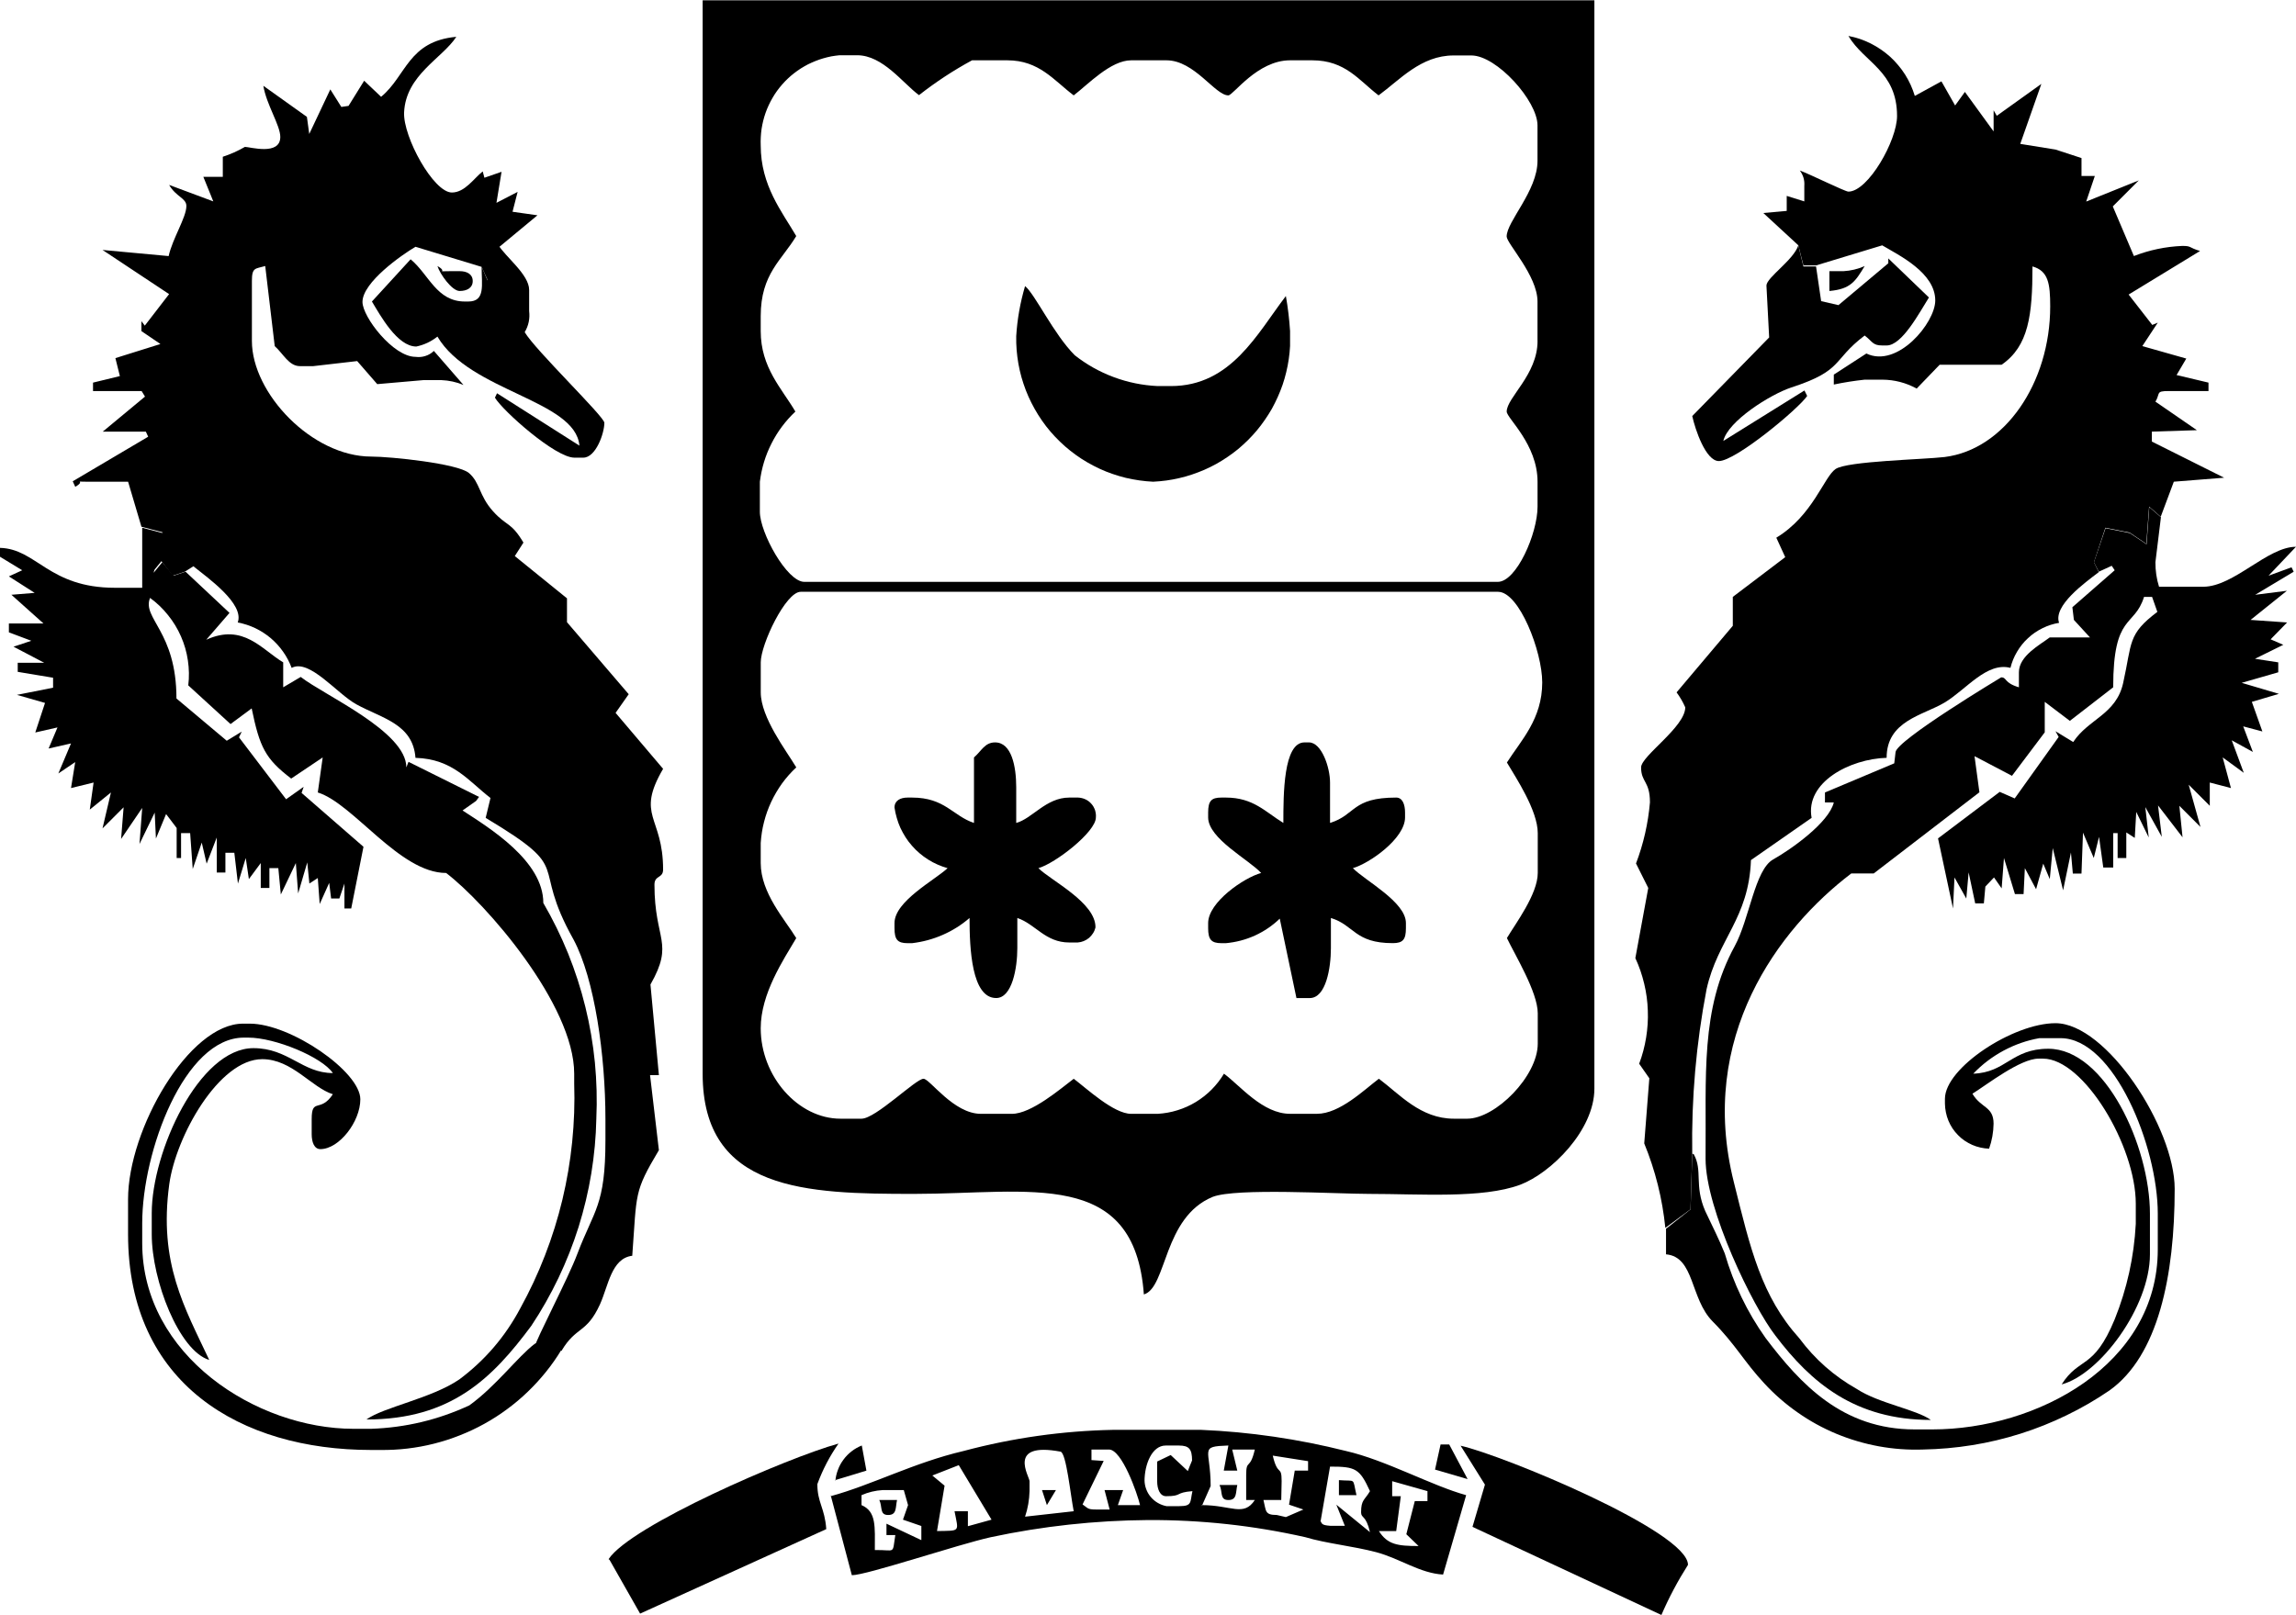 <?xml version="1.0" encoding="UTF-8"?>
<!DOCTYPE svg PUBLIC "-//W3C//DTD SVG 1.1//EN" "http://www.w3.org/Graphics/SVG/1.1/DTD/svg11.dtd">
<!-- Creator: CorelDRAW 2018 (64-Bit) -->
<svg xmlns="http://www.w3.org/2000/svg" xml:space="preserve" width="999px" height="703px" version="1.1" style="shape-rendering:geometricPrecision; text-rendering:geometricPrecision; image-rendering:optimizeQuality; fill-rule:evenodd; clip-rule:evenodd"
viewBox="0 0 666.96 469.18"
 xmlns:xlink="http://www.w3.org/1999/xlink">
 <defs>
  <style type="text/css">
   <![CDATA[
    .fil0 {fill:black}
   ]]>
  </style>
 </defs>
 <g id="Plan_x0020_1">
  <g id="_3017010036192">
   <g id="Calque_1-2" data-name="Calque_1">
    <g>
     <path class="fil0" d="M133.51 84.47c2.09,0 3.81,-0.86 3.81,-2.89 0,-2.03 -1.73,-2.87 -3.81,-2.87l-2.57 0c-4.92,0 -0.5,0.42 -3.87,-1.48 0.73,2.34 4.23,7.24 6.44,7.24l0 0z"/>
     <path class="fil0" d="M535.23 78.7l-3.81 0 0 5.77c6.14,-0.55 7.54,-2.76 10.24,-7.24 -1.95,0.87 -4,1.36 -6.13,1.48l-0.3 0 0 -0.01z"/>
     <path class="fil0" d="M527.55 77.34l-3.68 0 -1.48 -6.13c-1.35,4.24 -9.21,9.33 -9.26,11.67l0.79 15.09 -22.34 22.84c0.85,3.92 3.93,13.08 7.73,13.08 4.91,0 23.26,-15.3 25.65,-18.92l-0.79 -1.59 -23.57 14.67c1.34,-5.77 13.62,-13.5 19.71,-15.53 15.33,-4.98 11.77,-7.85 21.35,-15.11 2.28,1.73 2.28,2.89 5.09,2.89l1.3 0c4.49,0 9.52,-9.57 12.28,-13.94l-11.8 -11.35 0 1.41 -14.48 12.16 -5.03 -1.16 -1.48 -10.08 0.01 0z"/>
     <path class="fil0" d="M139.9 77.34c0,5.41 1.17,10.19 -3.87,10.19l-0.99 0c-8.22,0 -10.44,-7.85 -15.76,-12.27l-11.24 12.27c2.45,4.06 7.37,13.08 12.89,13.08 2.27,-0.48 4.32,-1.44 6.14,-2.89 9.39,15.97 40.08,18.42 41.25,31.69l-23.94 -15.22 -0.61 1.28c2.26,3.81 17.54,17.43 23.07,17.43l2.59 0c3.68,0 6.13,-7.13 6.13,-10.13 0,-1.78 -20.07,-21.11 -23.14,-26.33 1.13,-1.9 1.55,-3.94 1.29,-6.13l0 -6.15c0,-4.48 -6.87,-9.57 -8.96,-13.08l-2.15 1.48 -0.99 8.84 -1.71 -4.05 0 -0.01z"/>
     <path class="fil0" d="M374.75 96.13c-0.22,-3.41 -0.62,-6.82 -1.22,-10.19 -8.35,10.93 -15.9,26.16 -33.4,26.16l-3.87 0c-4.38,-0.21 -8.62,-1.07 -12.73,-2.6 -4.12,-1.53 -7.88,-3.65 -11.33,-6.36 -6.14,-6.15 -11.54,-17.75 -14.43,-20.09 -1.4,4.76 -2.27,9.6 -2.57,14.55 -0.03,1.34 0.02,2.67 0.12,4.02 0.12,1.33 0.27,2.65 0.51,3.98 0.23,1.31 0.54,2.61 0.89,3.91 0.37,1.28 0.79,2.55 1.27,3.81 0.48,1.24 1.02,2.46 1.63,3.66 0.6,1.19 1.26,2.36 1.97,3.5 0.72,1.14 1.48,2.23 2.29,3.29 0.82,1.06 1.7,2.09 2.62,3.06 0.92,0.96 1.88,1.9 2.89,2.79 1.01,0.87 2.04,1.71 3.14,2.49 1.08,0.78 2.2,1.51 3.37,2.18 1.15,0.67 2.35,1.28 3.56,1.85 1.21,0.56 2.45,1.06 3.72,1.49 1.27,0.44 2.55,0.82 3.86,1.14 1.3,0.3 2.61,0.55 3.94,0.74 1.33,0.19 2.66,0.32 4,0.38 1.28,-0.06 2.55,-0.18 3.82,-0.35 1.27,-0.17 2.53,-0.41 3.77,-0.7 1.25,-0.29 2.48,-0.62 3.69,-1.04 1.21,-0.41 2.41,-0.86 3.59,-1.37 1.17,-0.51 2.31,-1.08 3.43,-1.69 1.13,-0.63 2.22,-1.3 3.27,-2.02 1.07,-0.71 2.09,-1.49 3.08,-2.29 0.98,-0.82 1.93,-1.68 2.85,-2.59 0.9,-0.89 1.76,-1.84 2.59,-2.81 0.82,-0.98 1.59,-2 2.32,-3.06 0.74,-1.05 1.41,-2.13 2.05,-3.23 0.62,-1.13 1.19,-2.27 1.72,-3.44 0.53,-1.16 0.99,-2.36 1.42,-3.57 0.41,-1.2 0.76,-2.44 1.06,-3.68 0.31,-1.24 0.54,-2.5 0.73,-3.77 0.19,-1.27 0.32,-2.54 0.38,-3.81l0 -4.36 0 0.02z"/>
     <path class="fil0" d="M53.91 166.04l-3.51 1.17 -3.25 -3.93 -2.52 3.07 2.82 -11.48 -6.14 -1.6 0 17.44 -7.91 0c-19.28,0 -22.71,-11.3 -33.4,-11.6l0 2.58 6.45 3.93 -3.87 1.78 7.49 4.79 -6.76 0.55 9.33 8.35 -10.06 0 0 2.57 6.52 2.45 -5.17 1.72 8.91 4.67 -7.69 0 0 2.64 10.27 1.71 0 2.89 -10.5 2.09 8.16 2.34 -2.83 8.59 6.45 -1.47 -2.58 6.13 6.51 -1.48 -3.68 8.73 4.9 -3.31 -1.22 7.55 6.56 -1.61 -1.11 7.87 6.15 -4.98 -2.45 10.44 6.13 -6.13 -0.73 9.2 6.13 -9.02 -0.79 10.49 4.42 -9.13 0.36 7.54 2.95 -7.12 3.07 4.05 0 8.72 1.28 0 0 -7.24 2.64 0 0.75 10.44 2.62 -7.68 1.42 6.13 2.94 -7.61 0 10.19 2.51 0 0 -5.76 2.59 0 1.05 8.96 2.27 -7.43 0.91 6.13 3.45 -4.66 0 7.24 2.51 0 0 -5.77 2.59 0 0.73 7.66 4.36 -9.13 0.67 8.83 2.65 -9.02 0.61 6.14 2.45 -1.6 0.55 7.56 2.76 -6.15 0.56 4.54 2.39 0 1.48 -4.35 0 7.24 1.97 0 3.56 -17.92 -17.98 -15.65 0.61 -1.78 -5.11 3.62 -13.68 -17.99 0.79 -1.66 -4.35 2.65 -14.61 -12.28c0,-19.53 -10.07,-23.26 -7.67,-29.22 1.97,1.43 3.72,3.09 5.23,5.01 1.54,1.9 2.78,3.95 3.76,6.19 0.98,2.23 1.65,4.55 2,6.96 0.36,2.42 0.41,4.83 0.11,7.25l12.28 11.24 6.14 -4.55c2.34,11.36 3.99,14.67 11.48,20.39l9.15 -6.14 -1.42 10.18c10.32,3.2 23.77,23.39 37.27,23.39 11.49,8.73 37.21,38.25 37.21,58.32l0 2.88c0.19,5.68 -0.02,11.32 -0.59,16.97 -0.57,5.65 -1.52,11.23 -2.83,16.74 -1.33,5.52 -3.01,10.92 -5.07,16.22 -2.04,5.28 -4.44,10.42 -7.18,15.38 -4.35,8.19 -10.24,15.07 -17.67,20.63 -8.05,5.53 -21.98,8.04 -27.01,11.66 24.56,0 36.52,-11.91 47.88,-27.2 2.96,-4.43 5.58,-9.08 7.89,-13.89 2.3,-4.82 4.25,-9.77 5.86,-14.86 1.58,-5.09 2.83,-10.28 3.69,-15.55 0.86,-5.27 1.36,-10.58 1.46,-15.91 0.25,-5.45 0.1,-10.9 -0.42,-16.34 -0.54,-5.43 -1.46,-10.81 -2.76,-16.1 -1.3,-5.31 -2.98,-10.5 -5.02,-15.56 -2.06,-5.06 -4.45,-9.95 -7.2,-14.67 0,-12.27 -15.66,-21.79 -23.46,-26.88l3.93 -2.77 0.86 -1.17 -20.49 -10.19 -0.63 1.61c0,-10.44 -23.87,-20.94 -30.68,-26.28l-5.09 3.01 0 -7.25c-6.15,-3.63 -11.55,-11.48 -22.35,-6.57l6.75 -7.8 -12.76 -11.97 0 0z"/>
     <path class="fil0" d="M301.64 252.18c4.86,-1.36 16.7,-10.5 16.7,-14.74 0.03,-0.35 0.03,-0.72 -0.02,-1.08 -0.04,-0.35 -0.13,-0.7 -0.23,-1.06 -0.12,-0.33 -0.28,-0.67 -0.45,-0.98 -0.18,-0.32 -0.4,-0.61 -0.64,-0.87 -0.24,-0.28 -0.5,-0.51 -0.79,-0.73 -0.29,-0.22 -0.6,-0.4 -0.94,-0.55 -0.32,-0.15 -0.66,-0.27 -1.02,-0.35 -0.35,-0.09 -0.7,-0.13 -1.06,-0.15l-2.59 0c-6.74,0 -10.8,6.15 -15.4,7.37l0 -10.32c0,-6.13 -1.35,-13.08 -6.14,-13.08 -3.01,0 -3.93,2.47 -6.13,4.37l0 19.03c-6.15,-2.03 -8.41,-7.37 -18,-7.37l-1.28 0c-2.09,0 -3.81,0.86 -3.81,2.89 0.15,1.02 0.37,2.03 0.66,3.02 0.27,0.99 0.64,1.95 1.06,2.91 0.44,0.93 0.94,1.84 1.49,2.71 0.55,0.86 1.18,1.7 1.87,2.47 0.67,0.79 1.4,1.5 2.19,2.17 0.79,0.67 1.62,1.29 2.5,1.84 0.87,0.56 1.79,1.04 2.73,1.45 0.94,0.42 1.92,0.77 2.92,1.05 -3.63,3.43 -15.42,9.58 -15.42,15.96l0 1.47c0,3.31 0.87,4.37 3.81,4.37l1.29 0c3.09,-0.37 6.05,-1.16 8.9,-2.41 2.85,-1.24 5.45,-2.88 7.8,-4.91 0,8.9 0.61,23.26 7.73,23.26 4.67,0 6.15,-8.83 6.15,-14.48l0 -8.78c5.28,1.78 8.1,7.12 15.09,7.12l2.46 0c0.6,-0.04 1.19,-0.19 1.74,-0.41 0.57,-0.23 1.08,-0.54 1.55,-0.93 0.45,-0.4 0.84,-0.85 1.16,-1.36 0.33,-0.51 0.56,-1.07 0.7,-1.66 0.12,-7.24 -12.94,-13.62 -16.58,-17.24l0 0z"/>
     <path class="fil0" d="M408.15 237.43l0 -1.4c0,-2.34 -0.73,-4.36 -2.57,-4.36 -12.96,0 -11.67,5.03 -19.22,7.37l0 -11.74c0,-4.4 -2.45,-11.66 -6.13,-11.66l-1.3 0c-6.13,0 -6.13,15.11 -6.13,23.4 -5.23,-3.19 -8.71,-7.37 -16.7,-7.37l-1.3 0c-2.93,0 -3.85,0.98 -3.85,4.37l0 1.4c0,6.14 11.84,12.27 15.4,16.14 -4.98,1.36 -15.4,8.48 -15.4,14.56l0 1.47c0,3.31 0.92,4.37 3.85,4.37l1.3 0c2.94,-0.27 5.75,-1 8.44,-2.22 2.69,-1.23 5.09,-2.86 7.21,-4.91l4.85 23.08 3.86 0c4.74,0 6.15,-8.83 6.15,-14.48l0 -8.79c6.82,2.09 6.87,7.31 17.98,7.31 2.95,0 3.81,-1.05 3.81,-4.36l0 -1.48c0,-6.13 -11.8,-12.27 -15.41,-15.95 4.78,-1.36 15.16,-8.6 15.16,-14.74l0 0 0 -0.01z"/>
     <path class="fil0" d="M609.68 166.04l3.75 -1.72 0.86 1.3 -12.29 10.74 0.44 3.68 4.67 5.09 -11.68 0c-2.81,2.15 -8.96,5.34 -8.96,10.13l0 4.37c-4.41,-1.3 -3.43,-2.89 -5.15,-2.89 0,0 -30.69,18.42 -30.69,21.79l-0.37 3.19 -20.13 8.47 0 2.89 2.57 0c-1.4,5.82 -12.27,13.56 -17.62,16.57 -5.34,3 -6.87,17.31 -11.16,25.18 -10.07,18.4 -8.23,37.68 -8.47,61.81 0,14.67 13.75,42.97 20.25,51.32 10.43,13.81 23.26,24.55 45.19,24.55 -4.31,-3.08 -15.11,-4.79 -21.55,-9.02 -6.58,-3.72 -12.13,-8.61 -16.64,-14.68 -11.05,-12.28 -14.19,-25.9 -19.03,-45.37 -10.62,-42.16 12.95,-73.65 34.12,-89.73l6.52 0 30.69 -23.58 -1.42 -10.49 10.88 5.71 9.52 -12.64 0 -8.85 7.29 5.52 12.59 -9.75c0,-21.62 6.14,-17.25 8.96,-26.27l2.34 0 1.53 4.35c-8.71,6.57 -7.3,8.9 -9.94,20.69 -2.03,9.14 -10.13,10.44 -14.5,17.13l-5.15 -3.14 0.92 1.66 -12.77 17.87 -4.35 -1.91 -17.92 13.52 4.35 20.37 0.43 -9.02 3.43 6.13 0.68 -7.6 1.91 9.01 2.51 0 0.44 -4.9 2.51 -2.64 2.22 3.18 0.67 -8.83 3.19 10.49 2.51 0 0.37 -7.55 3.26 6.13 2.08 -7.43 1.9 4.49 0.86 -9.02 3.01 12.27 2.28 -10.98 0.55 6.13 2.51 0 0.44 -11.9 3.13 7.37 1.53 -6.15 1.23 8.91 2.89 0 0 -10 1.28 0 0 7.24 2.52 0 0 -7.43 2.46 1.59 0.43 -7.55 3.63 7.43 -1 -8.84 4.79 8.65 -1.09 -9.13 7.12 9.26 -0.93 -9.15 6.14 6.15 -3.43 -12.28 6.13 6.13 0 -6.76 6.15 1.61 -2.4 -8.91 6.13 4.48 -3.5 -9.45 6.14 3.38 -2.81 -7.43 5.57 1.48 -3.06 -8.6 7.85 -2.33 -10.8 -3.2 10.62 -3.06 0 -2.89 -6.76 -1.04 8.23 -4.06 -3.69 -1.59 4.79 -4.9 -10.61 -0.74 10.55 -8.47 -9.21 1.17 11.18 -6.7 -0.62 -1.29 -6.69 2.45 7.98 -8.41c-8.29,0 -18.04,11.61 -26.95,11.61l-12.83 0c-0.73,-2.32 -1.06,-4.7 -1.05,-7.13l1.6 -13.08 -3.38 -2.94 -0.79 10.81 -4.86 -3.25 -7.05 -1.42 -3.39 9.88 1.42 2.76 0 0z"/>
     <path class="fil0" d="M522.39 71.21l1.48 5.83 3.68 0 19.21 -5.83c4.97,2.94 15.41,7.98 15.41,16.02 0,6.51 -10.99,19.76 -20.01,15.41l-9.46 6.13 0 2.89c2.96,-0.63 5.95,-1.09 8.96,-1.42l5.09 0c3.56,0.02 6.89,0.88 10.02,2.59l6.68 -6.93 18 0c7.85,-5.41 8.96,-14.44 8.96,-28.56 4.6,1.29 5.15,4.98 5.15,11.61 0,22.29 -13.26,41.61 -30.69,43.77 -6.14,0.73 -28.3,1.17 -31.67,3.49 -3.38,2.33 -6.63,13.57 -17.2,19.95l2.59 5.65 -15.23 11.55 0 8.4 -16.33 19.34c1,1.36 1.84,2.81 2.52,4.35 0,5.71 -12.83,14.13 -12.83,17.45 0,4.4 2.57,3.92 2.57,10.18 -0.53,6.1 -1.87,12.02 -4.05,17.74l3.56 7.12 -3.75 20.38c1.11,2.39 1.96,4.87 2.57,7.44 0.62,2.57 0.97,5.17 1.05,7.8 0.11,2.64 -0.07,5.25 -0.49,7.85 -0.42,2.6 -1.09,5.14 -2.02,7.6l2.95 4.23 -1.48 18.92c3.23,7.88 5.27,16.07 6.13,24.55l7.31 -5.4 0.5 -16.14c-0.25,-16.09 1.14,-32.03 4.17,-47.82 3.24,-14.55 12.28,-20.51 12.89,-37.51l17.62 -12.28c-1.91,-10.32 11.11,-17.13 21.79,-17.44 0,-10.74 10.44,-12.28 16.76,-16.01 6.32,-3.76 12.28,-11.91 19.21,-10.13 0.41,-1.66 1.05,-3.23 1.93,-4.7 0.87,-1.47 1.92,-2.79 3.18,-3.94 1.25,-1.17 2.66,-2.13 4.19,-2.88 1.53,-0.76 3.14,-1.28 4.83,-1.56 -1.78,-4.98 7.49,-11.66 11.53,-14.73l-1.41 -2.89 3.33 -10.01 7.05 1.41 4.84 3.26 0.81 -10.8 3.37 2.94 3.81 -10.19 14.61 -1.16 -20.99 -10.5 0 -2.89 13.08 -0.42 -12.04 -8.29c1.47,-2.45 0,-3.08 3.81,-3.08l11.6 0 0 -2.45 -9.27 -2.2 2.82 -4.79 -12.77 -3.62 4.49 -6.82 -1.6 0.67 -6.87 -8.83 20.75 -12.66c-3.44,-1.03 -2.39,-1.47 -5.16,-1.47 -4.85,0.2 -9.53,1.18 -14.06,2.94l-6.13 -14.42 7.55 -7.56 -15.28 6.15 2.51 -7.43 -3.87 0 0 -5.21 -7.55 -2.47 -10.24 -1.65 6.13 -17.43 -12.95 9.27 -0.92 -1.6 0 6.14 -8.34 -11.48 -2.84 3.94 -3.98 -7.01 -7.73 4.23c-0.33,-1.09 -0.74,-2.16 -1.2,-3.19 -0.47,-1.04 -1.01,-2.03 -1.62,-3.01 -0.61,-0.96 -1.29,-1.88 -2.02,-2.74 -0.73,-0.88 -1.51,-1.7 -2.36,-2.47 -0.85,-0.76 -1.74,-1.46 -2.69,-2.1 -0.93,-0.64 -1.93,-1.23 -2.95,-1.74 -1,-0.51 -2.05,-0.93 -3.13,-1.31 -1.08,-0.37 -2.19,-0.64 -3.32,-0.86 4.56,7.73 14.13,10.19 14.13,23.27 0,7.12 -8.41,21.96 -14.13,21.96 -0.97,0 -11.22,-5.09 -14.11,-6.13 0.99,1.33 1.43,2.82 1.3,4.49l0 4.48 -5.11 -1.6 0 4.36 -6.8 0.61 10.19 9.4 -0.02 0z"/>
     <path class="fil0" d="M204.11 0l0 311.9c0,34.19 30.2,34.93 61.38,34.93 33.7,0 64.09,-7.62 66.79,29.22 6.76,-2.02 5.53,-22.4 20.01,-28.36 6.82,-2.64 35.91,-0.86 45.42,-0.86 14.92,0 32.9,1.4 43.84,-2.64 8.96,-3.37 21.6,-15.84 21.6,-27.94l0 -316.25 -259.04 0zm64.15 313.38c-2.22,0 -13.88,11.6 -18,11.6l-6.12 0c-12.28,0 -23.16,-12.29 -23.16,-26.27 0,-10.07 6.57,-19.84 10.32,-26.21 -3.25,-5.34 -10.32,-13.08 -10.32,-21.8l0 -5.84c0.14,-2.07 0.44,-4.11 0.97,-6.13 0.51,-2.01 1.21,-3.95 2.09,-5.84 0.89,-1.88 1.94,-3.66 3.15,-5.35 1.23,-1.68 2.6,-3.23 4.12,-4.64 -2.95,-4.92 -10.32,-14.5 -10.32,-21.8l0 -8.73c0,-5.21 7.25,-20.49 11.6,-20.49l202.58 0c6.13,0 12.83,17.31 12.83,26.33 0,10.63 -6.14,16.82 -10.26,23.27 2.58,4.37 8.96,13.94 8.96,20.51l0 11.59c0,6.14 -6.44,14.68 -8.96,18.91 2.27,4.79 8.96,15.71 8.96,21.85l0 8.85c0,9.44 -12.27,21.79 -20.49,21.79l-3.87 0c-9.71,0 -15.78,-7.13 -21.79,-11.61 -4.25,3.19 -11.36,10.19 -18,10.19l-7.8 0c-7.97,0 -14.48,-8.17 -19.2,-11.66 -1.01,1.68 -2.21,3.23 -3.59,4.62 -1.39,1.4 -2.92,2.59 -4.6,3.62 -1.68,1.02 -3.46,1.81 -5.33,2.39 -1.88,0.59 -3.79,0.92 -5.76,1.04l-7.67 0c-5.09,0 -13.01,-7.43 -16.69,-10.19 -3.81,2.87 -12.28,10.19 -17.98,10.19l-8.98 0c-7.97,0 -14.84,-10.19 -16.68,-10.19l0 0 -0.01 0zm178.38 -214.36c0,9.75 -8.96,16.45 -8.96,20.49 0,1.91 8.96,9.46 8.96,20.39l0 7.24c0,7.85 -6.15,21.85 -11.55,21.85l-201.45 0c-5.04,0 -12.91,-14.3 -12.91,-20.37l0 -8.72c0.49,-3.9 1.59,-7.6 3.38,-11.11 1.76,-3.5 4.09,-6.59 6.94,-9.28 -3.92,-6.68 -10.07,-12.76 -10.07,-23.38l0 -4.37c0,-12.27 6.15,-16.26 10.32,-23.25 -4.17,-7.12 -10.32,-14.68 -10.32,-26.34 -0.03,-0.79 -0.03,-1.59 0.02,-2.4 0.04,-0.8 0.12,-1.59 0.23,-2.39 0.12,-0.79 0.28,-1.58 0.47,-2.35 0.19,-0.77 0.42,-1.55 0.68,-2.29 0.27,-0.76 0.57,-1.51 0.91,-2.23 0.34,-0.73 0.7,-1.43 1.11,-2.13 0.39,-0.69 0.83,-1.36 1.3,-2.02 0.47,-0.64 0.96,-1.27 1.49,-1.87 0.52,-0.61 1.08,-1.18 1.66,-1.73 0.58,-0.56 1.19,-1.07 1.82,-1.56 0.63,-0.5 1.29,-0.95 1.96,-1.39 0.69,-0.42 1.37,-0.83 2.09,-1.2 0.71,-0.34 1.45,-0.68 2.19,-0.97 0.74,-0.3 1.5,-0.56 2.26,-0.78 0.77,-0.23 1.55,-0.41 2.34,-0.57 0.79,-0.14 1.58,-0.24 2.38,-0.32l5.09 0c7.49,0 13.25,8.1 17.98,11.59 4.86,-3.81 9.98,-7.18 15.41,-10.12l10.25 0c9.27,0 13.5,5.83 19.28,10.19 4.17,-3.19 10.74,-10.19 16.7,-10.19l10.24 0c8.16,0 14.12,10.19 17.98,10.19 1.42,0 8.41,-10.19 17.93,-10.19l6.45 0c9.63,0 13.55,5.83 19.26,10.19 6.15,-4.48 12.29,-11.6 21.79,-11.6l5.17 0c7.36,0 19.21,13.2 19.21,20.32l0 10.3c0,8.73 -8.96,17.62 -8.96,21.98 0,2.03 8.96,11.36 8.96,18.9l0 11.49 0.01 0z"/>
     <path class="fil0" d="M491.58 335.17l-0.49 16.15 -7.13 5.64 0 7.43c8.35,0.74 6.94,12.84 13.56,19.52 6.64,6.69 9.15,11.72 14.99,17.98 2.92,3.17 6.15,5.98 9.68,8.45 3.53,2.48 7.28,4.54 11.26,6.2 3.99,1.65 8.09,2.86 12.34,3.64 4.23,0.77 8.51,1.08 12.81,0.93 4.81,-0.09 9.59,-0.51 14.34,-1.28 4.74,-0.76 9.41,-1.88 14,-3.33 4.58,-1.45 9.03,-3.23 13.35,-5.33 4.34,-2.09 8.48,-4.49 12.45,-7.2 14.19,-10.07 18.98,-33.32 18.98,-58.62 0,-17.75 -19.83,-48.12 -34.63,-48.12 -12.27,0 -32.11,12.95 -32.11,21.97l0 1.41c0.02,0.85 0.1,1.68 0.28,2.52 0.16,0.83 0.41,1.63 0.73,2.42 0.32,0.77 0.71,1.51 1.18,2.23 0.47,0.7 1.01,1.36 1.59,1.95 0.6,0.62 1.24,1.16 1.94,1.64 0.69,0.46 1.43,0.87 2.21,1.22 0.77,0.34 1.57,0.6 2.41,0.78 0.81,0.19 1.65,0.29 2.49,0.32 0.83,-2.35 1.26,-4.76 1.3,-7.26 0,-5.09 -3.69,-4.48 -6.14,-8.71 4.23,-2.64 13.88,-10.19 19.22,-10.19l1.29 0c11.77,0 26.94,25.3 26.94,42.17l0 5.84c-0.51,9.59 -2.55,18.84 -6.13,27.75 -6.15,14.85 -10.2,10.74 -15.41,18.9 10.99,-2.88 25.65,-22.41 25.65,-37.8l0 -11.8c0,-19.59 -13.01,-47.93 -29.52,-47.93 -10.69,0 -12.28,6.93 -21.8,7.24 2.57,-2.7 5.51,-4.92 8.79,-6.69 3.29,-1.77 6.76,-2.98 10.42,-3.63l6.15 0c15.47,0 28.24,31.44 28.24,51.01l0 10.38c0,33.57 -35.18,52.3 -65.51,52.3l-5.09 0c-21.05,0 -33.21,-13.2 -43.34,-26.58 -5.33,-7.52 -9.28,-15.71 -11.85,-24.56 -1.72,-4.23 -3.56,-7.86 -5.65,-12.27 -3.31,-7.56 -0.67,-11.79 -3.37,-16.58l-0.43 -0.12 0.01 0.01z"/>
     <path class="fil0" d="M41.07 152.97l6.13 1.6 -2.81 11.48 2.51 -3.07 3.25 4.23 3.51 -1.16 2.51 -1.59c4.36,3.5 14.86,10.92 12.89,16.33 1.76,0.34 3.46,0.88 5.08,1.65 1.62,0.78 3.11,1.74 4.48,2.89 1.37,1.16 2.57,2.47 3.61,3.95 1.03,1.45 1.86,3.03 2.49,4.71 5.15,-2.76 13.2,7.55 18.84,10.61 7.38,4.06 16.39,5.65 17.13,15.53 10.93,0.31 15.47,6.82 21.79,11.66l-1.4 5.78c26.39,15.84 12.58,12.28 25.52,35.35 6.15,11.49 9.27,33.7 9.27,52.18l0 6.15c0,19.02 -3.31,20.19 -8.16,33.01 -2.52,6.82 -12.27,25.41 -12.27,26.77l2.56 -1.47 5.1 2.89c4.3,-7.26 7.25,-4.92 11.18,-13.52 2.45,-5.4 3.31,-13.39 9.38,-14.12 1.36,-18.42 0.44,-18.42 7.74,-30.69l-2.57 -21.79 2.57 0 -2.45 -26.34c6.99,-12.27 1.16,-12.77 1.16,-29.03 0,-2.76 2.51,-1.78 2.51,-4.36 0,-15.59 -8.04,-15.48 0,-29.28l-13.8 -16.26 3.81 -5.42 -17.93 -20.93 0 -6.93 -15.16 -12.28 2.51 -3.92c-3.68,-6.15 -4.84,-4.62 -8.89,-9.16 -4.05,-4.54 -3.69,-8.27 -6.94,-11.05 -3.26,-2.76 -22.72,-4.78 -28.37,-4.78 -17.23,0 -34.68,-18.41 -34.68,-33.58l0 -17.44c0,-4.04 0.98,-3.49 3.87,-4.35l2.76 23.27c2.47,2.2 4.12,5.82 7.31,5.82l3.87 0 12.77 -1.47 5.83 6.7 13.44 -1.17 5.16 0c2.23,0.09 4.39,0.55 6.45,1.41l-8.6 -9.89c-0.71,0.69 -1.53,1.18 -2.47,1.47 -0.93,0.31 -1.89,0.38 -2.87,0.25 -6.49,0 -15.4,-11.6 -15.4,-15.95 0,-5.71 11.41,-13.69 15.4,-16.03l19.22 5.84 2.02 4.49 0.99 -8.85 2.15 -1.47 11.05 -9.16 -7.24 -1.03 1.48 -5.77 -6.15 3.18 1.48 -9.02 -4.98 1.73 -0.49 -1.84c-2.58,2.01 -5.16,6.13 -8.96,6.13 -5.34,0 -14.19,-16.15 -13.88,-23.27 0.5,-10.92 11.11,-15.71 15.17,-21.97 -14,1.28 -14.5,11.36 -21.85,17.43l-4.92 -4.67 -4.54 7.31 -2.09 0.3 -3.2 -5.09 -6.12 12.95 -0.68 -4.97 -12.65 -9.03c0.86,5.4 4.92,11.49 4.92,14.86 0,5.53 -8.85,2.89 -10.27,2.89 -2.04,1.18 -4.19,2.14 -6.43,2.87l0 5.84 -5.65 0 2.89 7.13 -12.83 -4.79c2.01,3.5 5.01,3.81 5.01,6.13 0,3.31 -4.04,9.46 -5.15,14.55l-19.21 -1.78 19.34 12.83 -7.06 9.16 -0.98 -1.3 0 2.89 5.52 3.75 -13.08 4.1 1.3 5.22 -7.8 1.9 0 2.45 14.12 0 0.98 1.61 -12.28 10.19 12.53 0 0.67 1.47 -21.91 12.95 0.73 1.6c3.38,-1.91 -1.1,-1.47 3.81,-1.47l11.54 0 3.87 13.06 -0.01 0.01z"/>
     <path class="fil0" d="M162.98 392.01l-5.09 -2.89 -2.59 1.3c-4.9,3.73 -11.22,12.27 -18.96,17.86 -9.06,4.2 -18.56,6.47 -28.55,6.81l-5.09 0c-28.25,0 -61.39,-21.36 -61.39,-53.95l0 -5.78c0,-20.93 12.29,-53.94 29.52,-53.94l1.3 0c7.8,0 21.41,5.65 24.56,10.3 -8.91,0 -12.89,-7.24 -23.08,-7.24 -15.78,0 -29.53,30.09 -29.53,47.94l0 6.14c0,13.5 7.97,33.89 16.7,36.52 -7.18,-15.28 -14.74,-28.11 -11.61,-51.07 1.9,-13.81 14.37,-36.33 27.01,-36.33 8.65,0 14.36,8.27 20.51,10.19 -3.63,5.52 -6.15,0.86 -6.15,7.23l0 4.37c0,2.32 0.74,4.35 2.52,4.35 5.46,0 11.61,-7.98 11.61,-14.48 0,-8.05 -20.26,-21.98 -32.11,-21.98l-1.96 0c-15.72,0 -33.4,30.69 -33.4,51.01l0 10.19c0,43.47 32.71,62.68 70.59,62.68l2.7 0c2.62,0.03 5.24,-0.1 7.85,-0.41 2.6,-0.31 5.18,-0.77 7.72,-1.42 2.54,-0.64 5.04,-1.44 7.48,-2.41 2.45,-0.96 4.81,-2.07 7.11,-3.34 2.3,-1.27 4.51,-2.68 6.62,-4.25 2.1,-1.54 4.12,-3.23 6,-5.05 1.9,-1.82 3.66,-3.75 5.31,-5.79 1.65,-2.05 3.16,-4.19 4.51,-6.44l-0.11 -0.12 0 0z"/>
     <path class="fil0" d="M242.6 430l9.08 -2.76 -1.34 -7.3c-1.06,0.42 -2.04,0.98 -2.95,1.68 -0.9,0.69 -1.69,1.5 -2.36,2.41 -0.69,0.92 -1.23,1.91 -1.62,2.98 -0.41,1.06 -0.66,2.17 -0.75,3.3l-0.05 -0.31 -0.01 0z"/>
     <polygon class="fil0" points="416.86,426.94 426.32,429.7 420.98,419.64 418.47,419.64 "/>
     <path class="fil0" d="M431.36 431.3l-3.62 12.28 54.88 25.6c2.19,-5.07 4.77,-9.91 7.72,-14.56 0,-9.7 -53.77,-31.86 -66.05,-34.62l7.06 11.3 0.01 0z"/>
     <path class="fil0" d="M354.26 431.42c0.98,2.03 0,4.36 2.57,4.36 2.57,0 2.09,-2.16 2.59,-4.36l-5.16 0z"/>
     <path class="fil0" d="M388.94 434.37l5.1 0c-1.23,-5.29 0,-3.93 -5.1,-4.37l0 4.37z"/>
     <polygon class="fil0" points="304.11,437.26 306.74,432.89 302.69,432.89 "/>
     <path class="fil0" d="M255.43 435.78c0.98,2.02 0,4.35 2.57,4.35 2.57,0 2.09,-2.15 2.58,-4.35l-5.15 0z"/>
     <g>
      <path class="fil0" d="M241.3 434.37l6.15 23.26c4.29,0 30.69,-8.9 40.38,-11.05 15.04,-3.21 30.25,-4.86 45.62,-4.98 15.43,-0.07 30.68,1.58 45.73,4.98 6.14,1.84 13.8,2.57 20.56,4.35 6.76,1.78 12.77,6.15 19.46,6.51l6.7 -23.07c-10.02,-2.76 -23.34,-10.19 -34.93,-12.84 -13.84,-3.48 -27.87,-5.54 -42.11,-6.14l-25.43 0c-14.76,0.29 -29.27,2.34 -43.51,6.14 -14.44,3.38 -26.66,9.88 -38.63,13.14l0.01 -0.3zm91.17 -4.06c0,-4.96 2.2,-10.36 6.13,-10.36l3.87 0c2.94,0 3.81,1.03 3.81,4.34 0,0 -1.23,2.95 -1.23,3.08l-4.98 -4.66 -3.93 1.89 0 5.71c0,2.28 0.81,4.36 2.59,4.36 4.84,0 2.45,-1.05 7.66,-1.47 -0.73,3.19 0,4.36 -3.8,4.36l-3.75 0c-0.89,-0.17 -1.72,-0.48 -2.49,-0.93 -0.79,-0.45 -1.46,-1.02 -2.05,-1.71 -0.58,-0.68 -1.03,-1.44 -1.34,-2.29 -0.32,-0.85 -0.48,-1.72 -0.49,-2.63l0 0.31 0 0zm16.63 7.25l2.58 -5.84c0,-10.86 -3.56,-11.47 5.15,-11.78l-1.34 7.3 3.93 0 -1.48 -6.13 6.57 0c-1.41,6.13 -2.51,2.63 -2.51,7.42l0 7.25 2.51 0c-3.25,4.96 -6.81,1.48 -15.41,1.48l0 0.3 0 0zm-50.03 -7.25c0,-1.34 -6.7,-11.53 9.02,-8.58 1.66,0.42 2.89,12.64 3.81,17.31l-14.13 1.58c0.81,-2.41 1.23,-4.88 1.3,-7.42l0 -2.89 0 0zm17.99 -6.13l0 -3.07 5.09 0c3.75,0 8.23,12.76 9.02,16.15l-6.44 0 1.53 -4.37 -5.4 0 1.48 5.65 -4 0c-2.51,0 -2.32,-0.44 -3.87,-1.48l6.14 -12.64 -3.56 -0.24 0.01 0zm55.24 6.13c0,-4.85 -1.11,-1.17 -2.58,-7.43l10.26 1.61 0 2.75 -3.87 0 -1.66 9.89 4.17 1.41 -5.09 2.2 -2.64 -0.61c-3.56,0 -3.07,-1.17 -3.87,-4.35l5.17 0 0.11 -5.47 0 0zm11.3 11.73l2.76 -15.97c7.43,0 8.59,0.56 11.6,7.13 -1.53,2.64 -2.58,2.45 -2.58,6.14 0,1.85 1.41,0.67 2.58,5.77l-9.77 -7.98 2.47 6.14 -4.25 0c-2.56,-0.19 -2.39,-0.61 -2.87,-1.53l0.06 0.31 0 -0.01zm-106.32 -3c1.17,6.12 1.84,5.63 -5.09,5.76l2.2 -13.19 -3.56 -2.95 7.68 -3.01 9.52 15.84 -6.87 1.9 0 -4.35 -3.87 0 -0.01 0zm127.14 -8.73l10.24 2.89 0 2.89 -3.68 0 -2.46 9.63 3.56 3.43c-6.13,0 -9.02,-0.42 -11.53,-4.35l5.03 0 1.34 -10.13 -2.51 0 0 -4.36 0.01 0zm-150.29 20.01c0,-6.81 0.5,-11.17 -3.87,-13.06l0 -2.89c1.98,-0.87 4.02,-1.35 6.15,-1.48l6.13 0 1.24 4.37 -1.48 4.23 5.34 1.84 0 4.11 -10.13 -4.78 0 3.31 2.57 0c-0.91,5.82 0.13,4.23 -5.95,4.35l0 0 0 0z"/>
     </g>
     <path class="fil0" d="M177.09 453.21l8.85 15.58 54.08 -24.55c-0.42,-6.14 -2.59,-7.68 -2.59,-13.08 1.54,-4.19 3.58,-8.11 6.15,-11.78 -14.92,4.12 -60.47,23.88 -66.79,33.58l0.3 0.24 0 0.01z"/>
    </g>
   </g>
  </g>
 </g>
</svg>
